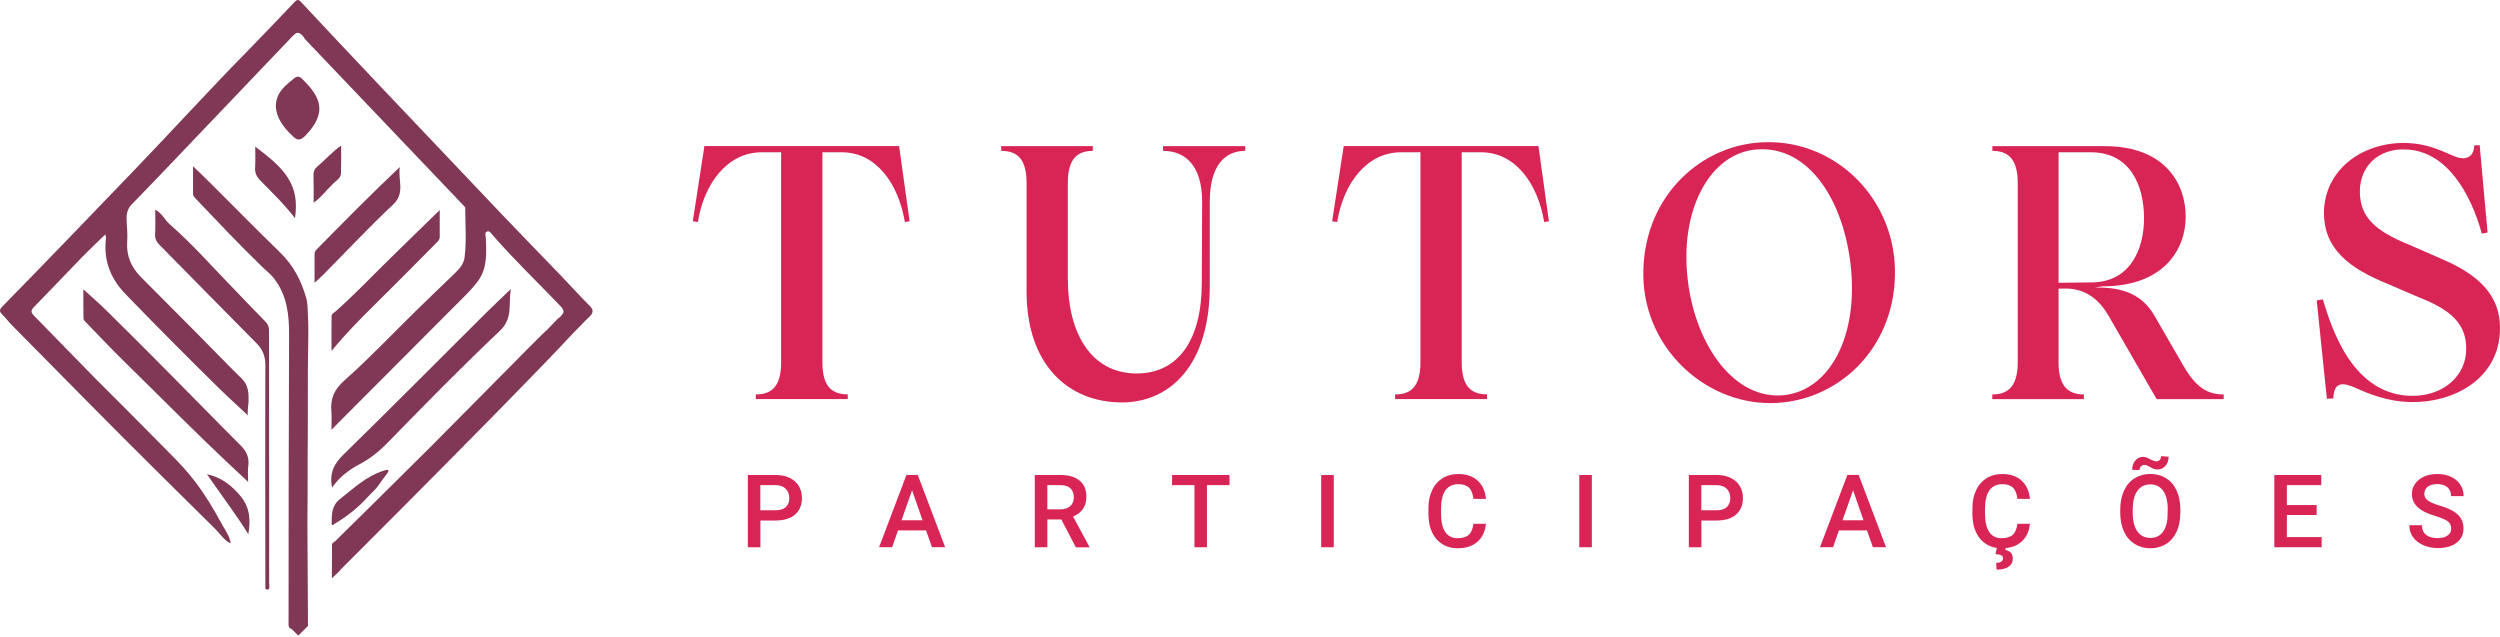 <svg xmlns="http://www.w3.org/2000/svg" width="848" height="216" viewBox="0 0 848 216" fill="none"><path d="M104.152 185.684C104.152 184.594 104.172 183.523 104.192 182.433Z" fill="#813857"></path><path d="M104.271 177.754C104.371 171.33 104.331 164.927 104.351 158.503C104.351 157.393 104.351 156.283 104.351 155.173C104.47 145.081 104.391 134.97 104.43 124.879C104.45 120.874 104.589 116.87 104.589 112.865C104.589 110.863 104.549 108.86 104.45 106.858C104.351 105.034 104.391 102.952 103.894 101.188C102.226 95.22 99.525 90.026 95.036 85.664C87.171 78.032 79.504 70.201 71.738 62.469C69.772 60.506 67.766 58.603 65.482 56.402C65.482 59.693 65.482 62.706 65.482 65.72C65.482 66.513 66.018 66.989 66.495 67.504C74.003 75.375 81.471 83.325 89.316 90.879C90.587 92.108 91.977 93.139 93.089 94.626C97.399 100.355 98.094 106.858 98.055 113.737C97.916 146.608 97.896 179.439 97.876 212.31L97.936 212.389C97.956 212.389 97.956 212.409 97.975 212.409L98.333 212.766C98.194 212.647 98.055 212.508 97.936 212.389C98.055 212.904 98.373 213.182 98.849 213.321C98.849 213.321 98.849 213.341 98.869 213.341C98.929 213.4 99.008 213.44 99.068 213.499L101.074 215.502C101.133 215.561 101.213 215.561 101.272 215.502L104.47 212.31" fill="#813857"></path><path d="M200.083 103.805C196.726 100.454 193.548 96.906 190.251 93.476C183.538 86.477 176.746 79.558 170.052 72.52C156.13 57.889 142.227 43.238 128.344 28.567C119.585 19.309 110.826 10.03 102.126 0.692C101.034 -0.477 100.557 0.018 99.783 0.831C94.599 6.263 89.455 11.715 84.192 17.068C70.805 30.669 57.975 44.804 44.727 58.563C30.069 73.769 15.471 89.035 0.655 104.102C-0.041 104.816 -0.338 105.549 0.555 106.461C1.807 107.71 2.879 109.138 4.111 110.387C21.33 127.794 38.471 145.28 55.889 162.488C59.643 166.235 63.417 169.943 67.19 173.67C69.117 175.573 71.043 177.476 72.97 179.38C74.4 180.787 76.366 183.682 78.253 184.296C77.975 181.838 76.148 179.479 74.996 177.337C72.394 172.441 69.454 167.663 66.098 163.261C63.238 159.534 60.775 157.016 58.849 155.054C42.503 138.44 34.2 130.272 32.85 128.904C25.72 121.648 18.649 114.332 11.519 107.076C10.426 105.966 10.426 105.252 11.539 104.122C17.08 98.472 22.502 92.722 28.024 87.032C30.506 84.495 33.088 82.056 35.67 79.558C36.087 80.312 35.909 81.105 35.849 81.838C35.273 88.995 37.716 94.784 42.8 99.998C53.228 110.744 63.754 121.37 74.44 131.838C77.657 134.99 80.994 138.004 84.231 141.017C83.715 140.541 84.291 137.052 84.311 136.378C84.37 133.464 84.311 130.708 82.126 128.567C77.002 123.511 71.997 118.317 66.932 113.202C60.557 106.779 54.161 100.375 47.786 93.951C44.509 90.641 42.8 86.735 43.138 81.937C43.297 79.776 43.098 77.576 42.979 75.395C42.86 73.313 42.88 71.152 44.687 69.308C52.056 61.795 59.285 54.142 66.555 46.529C77.121 35.466 87.727 24.384 98.273 13.282C99.624 11.874 100.279 11.14 100.935 11.14C102.007 11.16 102.881 12.271 103.477 13.302L157.798 70.3C157.818 76.029 158.295 81.779 157.56 87.488C157.182 89.887 155.534 91.473 153.905 93.059C149.675 97.143 145.424 101.188 141.234 105.292C133.13 113.242 125.305 121.509 116.824 129.043C113.368 132.116 112.037 135.129 112.395 139.411C112.574 141.354 112.415 143.337 112.415 145.795C114.043 144.15 115.175 143 116.308 141.87C129.277 128.864 142.266 115.859 155.236 102.833C157.659 100.395 160.181 98.036 162.207 95.22C165.365 90.819 164.968 85.783 164.809 80.787C164.789 80.054 164.313 79.043 165.047 78.607C166.04 78.052 166.577 79.142 167.093 79.737C174.442 88.182 182.545 95.894 190.251 103.983C191.602 105.411 191.304 106.184 190.093 107.393C189.993 107.492 189.914 107.591 189.815 107.691C189.676 107.73 189.536 107.77 189.437 107.869C188.325 109.019 187.113 110.308 185.783 111.656C184.79 112.449 177.381 119.923 162.863 134.614C154.7 142.881 149.635 147.956 146.318 151.307C131.223 166.334 117.579 179.756 113.706 183.563C113.587 183.642 113.467 183.741 113.328 183.82C113.03 184.019 112.613 184.356 112.613 184.633C112.574 188.4 112.574 192.147 112.574 196.172C113.567 195.24 114.282 194.546 114.997 193.872L115.036 193.892C115.195 193.654 115.354 193.436 115.533 193.198C123.497 185.268 146.179 162.567 166.04 142.385H166.06V142.365C166.199 142.207 166.358 142.068 166.497 141.909C166.517 141.909 166.517 141.909 166.537 141.909C166.537 141.89 166.537 141.89 166.537 141.87C166.974 141.414 167.431 140.958 167.868 140.502C167.888 140.502 167.927 140.502 167.947 140.502C167.947 140.462 167.947 140.442 167.947 140.422C168.722 139.629 169.516 138.836 170.291 138.043C180.38 127.754 189.358 118.495 194.72 112.687V112.667C196.508 110.982 198.117 109.118 199.904 107.453C200.281 107.096 200.997 106.442 200.997 105.549C201.036 105.034 200.738 104.459 200.083 103.805Z" fill="#813857"></path><path d="M81.61 151.069C73.427 142.92 65.383 134.614 57.24 126.426C50.248 119.348 43.198 112.33 36.107 105.331C33.624 102.873 30.963 100.593 28.282 98.154C28.282 101.307 28.242 104.717 28.322 108.107C28.322 108.543 28.858 109.019 29.235 109.415C33.426 113.737 37.557 118.139 41.867 122.361C51.043 131.342 60.08 140.442 69.296 149.383C74.042 154.003 78.889 158.523 84.172 163.479C84.172 161.338 83.993 159.693 84.211 158.107C84.609 155.252 83.655 153.091 81.61 151.069Z" fill="#813857"></path><path d="M122.087 157.393C125.503 155.569 128.443 153.269 131.204 150.454C143.796 137.528 156.447 124.622 169.556 112.211C174.203 107.81 172.336 102.932 173.31 98.016C170.231 100.97 167.391 103.626 164.63 106.362C148.602 122.322 132.673 138.38 116.506 154.181C113.289 157.314 111.68 160.466 112.633 165.383C115.235 161.656 118.492 159.296 122.087 157.393Z" fill="#813857"></path><path d="M113.825 105.629C113.308 106.085 112.474 106.422 112.474 107.155C112.415 110.902 112.454 114.669 112.454 119.051C117.221 113.222 122.008 108.384 126.834 103.626C133.905 96.648 140.876 89.61 147.847 82.552C148.423 81.957 149.158 81.382 149.158 80.411C149.178 77.477 149.158 74.542 149.158 71.251C142.644 77.596 136.387 83.662 130.171 89.788C124.788 95.121 119.525 100.593 113.825 105.629Z" fill="#813857"></path><path d="M133.329 69.407C137.579 65.442 134.878 60.982 135.633 56.64C125.901 65.819 116.625 75.256 107.33 84.673C106.854 85.169 106.695 85.704 106.695 86.358C106.714 89.332 106.695 92.286 106.695 95.914C107.986 94.725 108.86 93.991 109.654 93.178C117.519 85.248 125.166 77.06 133.329 69.407Z" fill="#813857"></path><path d="M104.51 28.864C103.934 28.21 103.318 27.576 102.722 26.981C102.246 26.485 101.67 25.97 100.974 26.01C100.458 26.029 100.021 26.366 99.624 26.684C97.618 28.29 95.552 29.955 94.42 32.255C91.799 37.608 95.652 42.901 99.525 46.39C99.981 46.806 100.498 47.223 101.114 47.302C102.087 47.421 102.941 46.668 103.636 45.954C106.079 43.377 108.403 40.244 108.323 36.696C108.264 33.722 106.536 31.144 104.51 28.864Z" fill="#813857"></path><path d="M88.263 61.2C92.236 65.264 96.367 69.189 100.061 74.027C101.749 62.687 96.684 57.255 86.575 49.741C86.575 52.219 86.694 54.538 86.535 56.858C86.416 58.662 87.052 59.951 88.263 61.2Z" fill="#813857"></path><path d="M113.07 62.231C114.103 61.239 115.612 60.427 115.672 58.781C115.771 55.768 115.712 52.754 115.712 49.364C112.653 51.545 110.409 54.142 107.807 56.323C106.754 57.195 106.278 58.107 106.337 59.515C106.436 62.568 106.377 65.621 106.377 68.753C108.939 67.009 110.806 64.392 113.07 62.231Z" fill="#813857"></path><path d="M70.189 160.843C74.956 167.801 79.961 174.304 84.231 181.203C85.046 176.544 84.787 172.104 81.629 168.317C78.65 164.728 75.135 161.893 70.189 160.843Z" fill="#813857"></path><path d="M113.547 177.655C117.678 175.176 121.471 172.222 124.689 168.634C125.881 167.306 127.231 166.255 128.264 164.788C129.118 163.559 129.972 162.33 130.906 161.16C132.276 159.415 132.097 159.019 129.932 159.713C124.212 161.576 119.982 165.621 115.374 169.229C112.474 171.509 112.554 174.284 112.494 177.258C112.435 178.309 112.891 178.309 113.547 177.655Z" fill="#813857"></path><path d="M91.302 197.877C91.322 195.161 91.302 192.464 91.302 189.748C91.302 186.675 91.302 183.582 91.302 180.51V154.994H91.282C91.262 140.74 91.262 126.505 91.262 112.25C91.262 111.001 90.964 110.05 90.051 109.118C87.091 106.124 84.192 103.071 81.272 100.038C77.498 96.093 73.685 92.167 69.951 88.182C65.939 83.92 61.808 79.776 57.399 75.91C55.81 74.503 54.995 72.322 52.652 71.132C52.652 74.086 52.771 76.783 52.612 79.479C52.513 81.045 53.148 82.116 54.161 83.127C65.105 94.229 76.029 105.351 86.992 116.414C89.097 118.535 90.011 120.795 90.011 123.868C89.912 149.165 89.991 174.443 90.011 199.74L90.051 199.78C91.58 200.434 91.342 199.304 91.342 198.551V197.877H91.302Z" fill="#813857"></path><path d="M257.931 176.535V185.625H253.669V161.115H263.055C265.794 161.115 267.976 161.824 269.599 163.267C271.223 164.685 272.009 166.584 272.009 168.939C272.009 171.344 271.223 173.218 269.65 174.56C268.077 175.902 265.871 176.56 263.004 176.56H257.931V176.535ZM257.931 173.091H263.055C264.577 173.091 265.718 172.737 266.53 172.028C267.316 171.319 267.722 170.281 267.722 168.939C267.722 167.622 267.316 166.559 266.505 165.774C265.693 164.989 264.577 164.584 263.156 164.558H257.906V173.091H257.931Z" fill="#D92456"></path><path d="M314.117 179.902H304.605L302.626 185.599H298.187L307.471 161.089H311.302L320.586 185.599H316.121L314.117 179.902ZM305.797 176.484H312.925L309.374 166.305L305.797 176.484Z" fill="#D92456"></path><path d="M360.005 176.206H355.261V185.625H351V161.115H359.624C362.465 161.115 364.647 161.748 366.194 163.014C367.741 164.28 368.502 166.128 368.502 168.534C368.502 170.179 368.096 171.547 367.31 172.661C366.524 173.775 365.408 174.61 363.987 175.218L369.491 185.422V185.65H364.926L360.005 176.206ZM355.261 172.762H359.649C361.095 172.762 362.211 172.408 363.023 171.673C363.835 170.939 364.241 169.952 364.241 168.711C364.241 167.394 363.86 166.381 363.125 165.672C362.389 164.963 361.273 164.584 359.776 164.558H355.261V172.762Z" fill="#D92456"></path><path d="M417.053 164.558H409.393V185.625H405.157V164.558H397.572V161.115H417.053V164.558Z" fill="#D92456"></path><path d="M452.414 185.625H448.152V161.115H452.414V185.625Z" fill="#D92456"></path><path d="M504.034 177.649C503.78 180.257 502.816 182.308 501.142 183.777C499.468 185.245 497.21 185.979 494.42 185.979C492.467 185.979 490.742 185.524 489.245 184.587C487.749 183.65 486.607 182.333 485.796 180.637C484.984 178.94 484.553 176.94 484.527 174.687V172.408C484.527 170.104 484.933 168.053 485.77 166.305C486.582 164.533 487.774 163.191 489.296 162.229C490.818 161.267 492.594 160.786 494.623 160.786C497.337 160.786 499.519 161.52 501.168 162.989C502.816 164.457 503.78 166.533 504.059 169.217H499.798C499.595 167.445 499.088 166.179 498.25 165.394C497.413 164.609 496.221 164.229 494.623 164.229C492.771 164.229 491.351 164.913 490.336 166.255C489.347 167.597 488.84 169.597 488.814 172.205V174.383C488.814 177.041 489.296 179.067 490.235 180.46C491.173 181.852 492.568 182.561 494.42 182.561C496.094 182.561 497.363 182.181 498.2 181.422C499.037 180.662 499.569 179.421 499.798 177.674H504.034V177.649Z" fill="#D92456"></path><path d="M539.953 185.625H535.691V161.115H539.953V185.625Z" fill="#D92456"></path><path d="M577.114 176.535V185.625H572.853V161.115H582.238C584.978 161.115 587.159 161.824 588.783 163.267C590.406 164.685 591.192 166.584 591.192 168.939C591.192 171.344 590.406 173.218 588.833 174.56C587.261 175.902 585.054 176.56 582.187 176.56H577.114V176.535ZM577.114 173.091H582.238C583.76 173.091 584.902 172.737 585.713 172.028C586.5 171.319 586.905 170.281 586.905 168.939C586.905 167.622 586.5 166.559 585.688 165.774C584.876 164.989 583.76 164.584 582.34 164.558H577.089V173.091H577.114Z" fill="#D92456"></path><path d="M633.275 179.902H623.763L621.784 185.599H617.345L626.629 161.089H630.459L639.743 185.599H635.279L633.275 179.902ZM624.98 176.484H632.108L628.557 166.305L624.98 176.484Z" fill="#D92456"></path><path d="M688.548 177.649C688.294 180.257 687.33 182.308 685.656 183.777C683.982 185.245 681.724 185.979 678.934 185.979C676.981 185.979 675.256 185.524 673.759 184.587C672.263 183.65 671.121 182.333 670.31 180.637C669.498 178.94 669.067 176.94 669.041 174.687V172.408C669.041 170.104 669.447 168.053 670.284 166.305C671.096 164.533 672.288 163.191 673.81 162.229C675.332 161.267 677.108 160.786 679.137 160.786C681.851 160.786 684.033 161.52 685.681 162.989C687.33 164.457 688.294 166.533 688.573 169.217H684.312C684.109 167.445 683.601 166.179 682.764 165.394C681.927 164.609 680.735 164.229 679.137 164.229C677.285 164.229 675.865 164.913 674.85 166.255C673.861 167.597 673.353 169.597 673.328 172.205V174.383C673.328 177.041 673.81 179.067 674.749 180.46C675.687 181.852 677.082 182.561 678.934 182.561C680.608 182.561 681.877 182.181 682.714 181.422C683.551 180.662 684.083 179.421 684.312 177.674H688.548V177.649ZM680.38 185.65L680.202 186.562C681.877 186.866 682.739 187.828 682.739 189.474C682.739 190.664 682.257 191.575 681.293 192.234C680.329 192.892 678.959 193.221 677.234 193.221L677.108 190.917C677.843 190.917 678.427 190.79 678.807 190.512C679.213 190.259 679.416 189.879 679.416 189.398C679.416 188.891 679.213 188.537 678.807 188.334C678.401 188.132 677.767 188.005 676.854 187.954L677.387 185.625H680.38V185.65Z" fill="#D92456"></path><path d="M739.559 174.003C739.559 176.408 739.153 178.51 738.316 180.333C737.479 182.156 736.287 183.548 734.74 184.511C733.192 185.473 731.417 185.979 729.413 185.979C727.434 185.979 725.659 185.498 724.086 184.511C722.539 183.548 721.321 182.156 720.484 180.358C719.647 178.56 719.216 176.484 719.19 174.155V172.762C719.19 170.382 719.621 168.255 720.458 166.432C721.296 164.609 722.513 163.191 724.06 162.229C725.608 161.267 727.383 160.76 729.387 160.76C731.391 160.76 733.167 161.241 734.714 162.203C736.262 163.166 737.454 164.533 738.291 166.356C739.128 168.154 739.559 170.255 739.585 172.635V174.003H739.559ZM735.602 154.911C735.602 156.152 735.247 157.165 734.537 158C733.826 158.81 732.939 159.241 731.848 159.241C731.417 159.241 731.036 159.19 730.706 159.089C730.377 158.988 729.92 158.785 729.337 158.431C728.753 158.102 728.322 157.899 728.094 157.823C727.84 157.747 727.586 157.722 727.282 157.722C726.851 157.722 726.496 157.874 726.191 158.203C725.887 158.532 725.735 158.937 725.735 159.469L723.223 159.342C723.223 158.101 723.579 157.063 724.289 156.228C724.999 155.392 725.887 154.962 726.952 154.962C727.586 154.962 728.373 155.215 729.261 155.721C730.174 156.228 730.909 156.481 731.493 156.481C731.924 156.481 732.279 156.329 732.584 156C732.888 155.671 733.04 155.266 733.04 154.734L735.602 154.911ZM735.298 172.737C735.298 170.027 734.79 167.951 733.75 166.483C732.71 165.039 731.264 164.305 729.362 164.305C727.51 164.305 726.064 165.014 725.024 166.457C723.984 167.9 723.452 169.951 723.426 172.585V174.003C723.426 176.687 723.959 178.788 724.999 180.257C726.039 181.725 727.51 182.46 729.387 182.46C731.264 182.46 732.736 181.751 733.75 180.307C734.765 178.864 735.272 176.763 735.272 174.003V172.737H735.298Z" fill="#D92456"></path><path d="M785.802 174.686H775.706V182.181H787.501V185.625H771.445V161.115H787.375V164.558H775.706V171.319H785.802V174.686Z" fill="#D92456"></path><path d="M831.436 179.32C831.436 178.231 831.055 177.421 830.294 176.839C829.533 176.256 828.163 175.674 826.185 175.066C824.206 174.484 822.634 173.8 821.467 173.091C819.234 171.699 818.118 169.85 818.118 167.597C818.118 165.622 818.93 164.001 820.528 162.71C822.152 161.419 824.232 160.786 826.819 160.786C828.519 160.786 830.04 161.089 831.385 161.723C832.729 162.356 833.769 163.242 834.53 164.406C835.291 165.571 835.672 166.863 835.672 168.28H831.41C831.41 167.014 831.004 166.027 830.193 165.293C829.381 164.584 828.239 164.204 826.743 164.204C825.348 164.204 824.257 164.508 823.496 165.09C822.735 165.672 822.329 166.508 822.329 167.571C822.329 168.458 822.735 169.217 823.572 169.8C824.409 170.407 825.779 170.99 827.681 171.547C829.584 172.104 831.131 172.762 832.273 173.471C833.44 174.205 834.277 175.016 834.809 175.953C835.342 176.889 835.621 177.978 835.621 179.244C835.621 181.295 834.835 182.916 833.262 184.106C831.689 185.321 829.559 185.903 826.87 185.903C825.094 185.903 823.471 185.574 821.974 184.916C820.477 184.258 819.336 183.346 818.499 182.207C817.662 181.042 817.256 179.7 817.256 178.155H821.517C821.517 179.548 821.974 180.637 822.913 181.396C823.826 182.156 825.145 182.536 826.87 182.536C828.341 182.536 829.457 182.232 830.218 181.624C831.055 181.093 831.436 180.308 831.436 179.32Z" fill="#D92456"></path><path d="M256.358 133.794C261.381 133.794 264.957 131.465 264.957 123.008V51.655H258.337C246.795 51.655 238.805 62.188 236.725 75.304L235 75.051L238.932 49.553H304.985L308.537 75.051L306.939 75.304C304.732 62.188 297.122 51.655 285.58 51.655H278.96V122.982C278.96 131.439 282.511 133.769 287.559 133.769V135.364H256.358V133.794Z" fill="#D92456"></path><path d="M348.21 98.852V61.96C348.21 53.503 344.658 51.174 339.61 51.174V49.579H370.684V51.174C365.763 51.174 362.212 53.503 362.212 61.96V94.7C362.212 112.955 370.075 126.679 385.549 126.679C399.804 126.679 407.643 115.158 407.643 95.915L407.769 68.468C407.769 55.959 401.884 51.174 394.503 51.174V49.579H422.38V51.174C415.633 51.174 410.357 55.959 410.357 68.468V97.029C410.357 123.995 396.735 136.503 380.526 136.503C362.212 136.478 348.21 123.615 348.21 98.852Z" fill="#D92456"></path><path d="M473.214 133.794C478.237 133.794 481.813 131.465 481.813 123.008V51.655H475.193C463.651 51.655 455.661 62.188 453.581 75.304L451.856 75.051L455.787 49.553H521.841L525.392 75.051L523.794 75.304C521.587 62.188 513.978 51.655 502.436 51.655H495.815V122.982C495.815 131.439 499.367 133.769 504.415 133.769V135.364H473.214V133.794Z" fill="#D92456"></path><path d="M557.43 91.382C558.165 65.885 577.571 48.616 598.929 48.236C623.001 47.629 643.371 67.86 642.762 93.459C642.28 118.83 622.875 136.604 600.654 136.731C577.697 136.858 556.593 117.108 557.43 91.382ZM605.321 134.022C620.795 132.173 630.611 113.791 627.669 89.281C624.853 66.113 612.069 48.085 594.033 50.92C579.295 53.377 569.606 72.114 572.548 95.408C575.237 117.234 588.377 135.87 605.321 134.022Z" fill="#D92456"></path><path d="M675.814 133.794C680.735 133.794 684.413 131.465 684.413 123.008V61.96C684.413 53.503 680.735 51.174 675.814 51.174V49.579H713.99C734.486 49.579 741.386 62.441 741.386 73.481C741.386 84.647 733.903 97.13 713.153 97.13L710.566 97.51C717.694 97.51 726.039 98.371 731.062 107.562L740.65 124.122C744.937 131.465 748.742 133.794 754.272 133.794V135.389H731.544L715.208 107.081C712.139 101.814 707.852 98.244 701.586 97.89H698.263V123.008C698.263 131.465 701.941 133.794 706.862 133.794V135.389H675.789V133.794H675.814ZM709.83 95.788C722.488 95.535 727.384 84.622 727.257 73.608C727.13 62.695 722.463 51.655 709.196 51.655H698.263V95.915L709.83 95.788Z" fill="#D92456"></path><path d="M798.485 131.338C794.934 129.869 791.611 129.262 791.484 135.136L789.277 135.262L785.827 101.916L787.907 101.536C790.977 111.714 798.105 134.148 818.245 134.275C829.178 134.275 836.534 127.16 836.534 118.475C836.661 109.891 831.385 105.106 820.452 100.827L809.9 96.294C797.242 91.154 788.161 84.647 788.288 71.911C788.542 57.58 801.174 48.388 815.557 48.49C824.156 48.616 828.95 51.68 833.237 53.275C836.052 54.263 839.122 53.655 839.249 49.35L841.1 49.224L843.789 78.874L841.836 79.254C838.158 65.885 830.041 51.072 815.937 50.693C806.349 50.313 800.464 56.82 800.464 64.922C800.464 73.759 805.867 78.393 817.053 82.951L827.986 87.736C840.745 93.129 848 100.118 848 111.259C848 128.654 832.045 136.63 817.916 136.377C809.545 136.225 803.406 133.541 798.485 131.338Z" fill="#D92456"></path></svg>